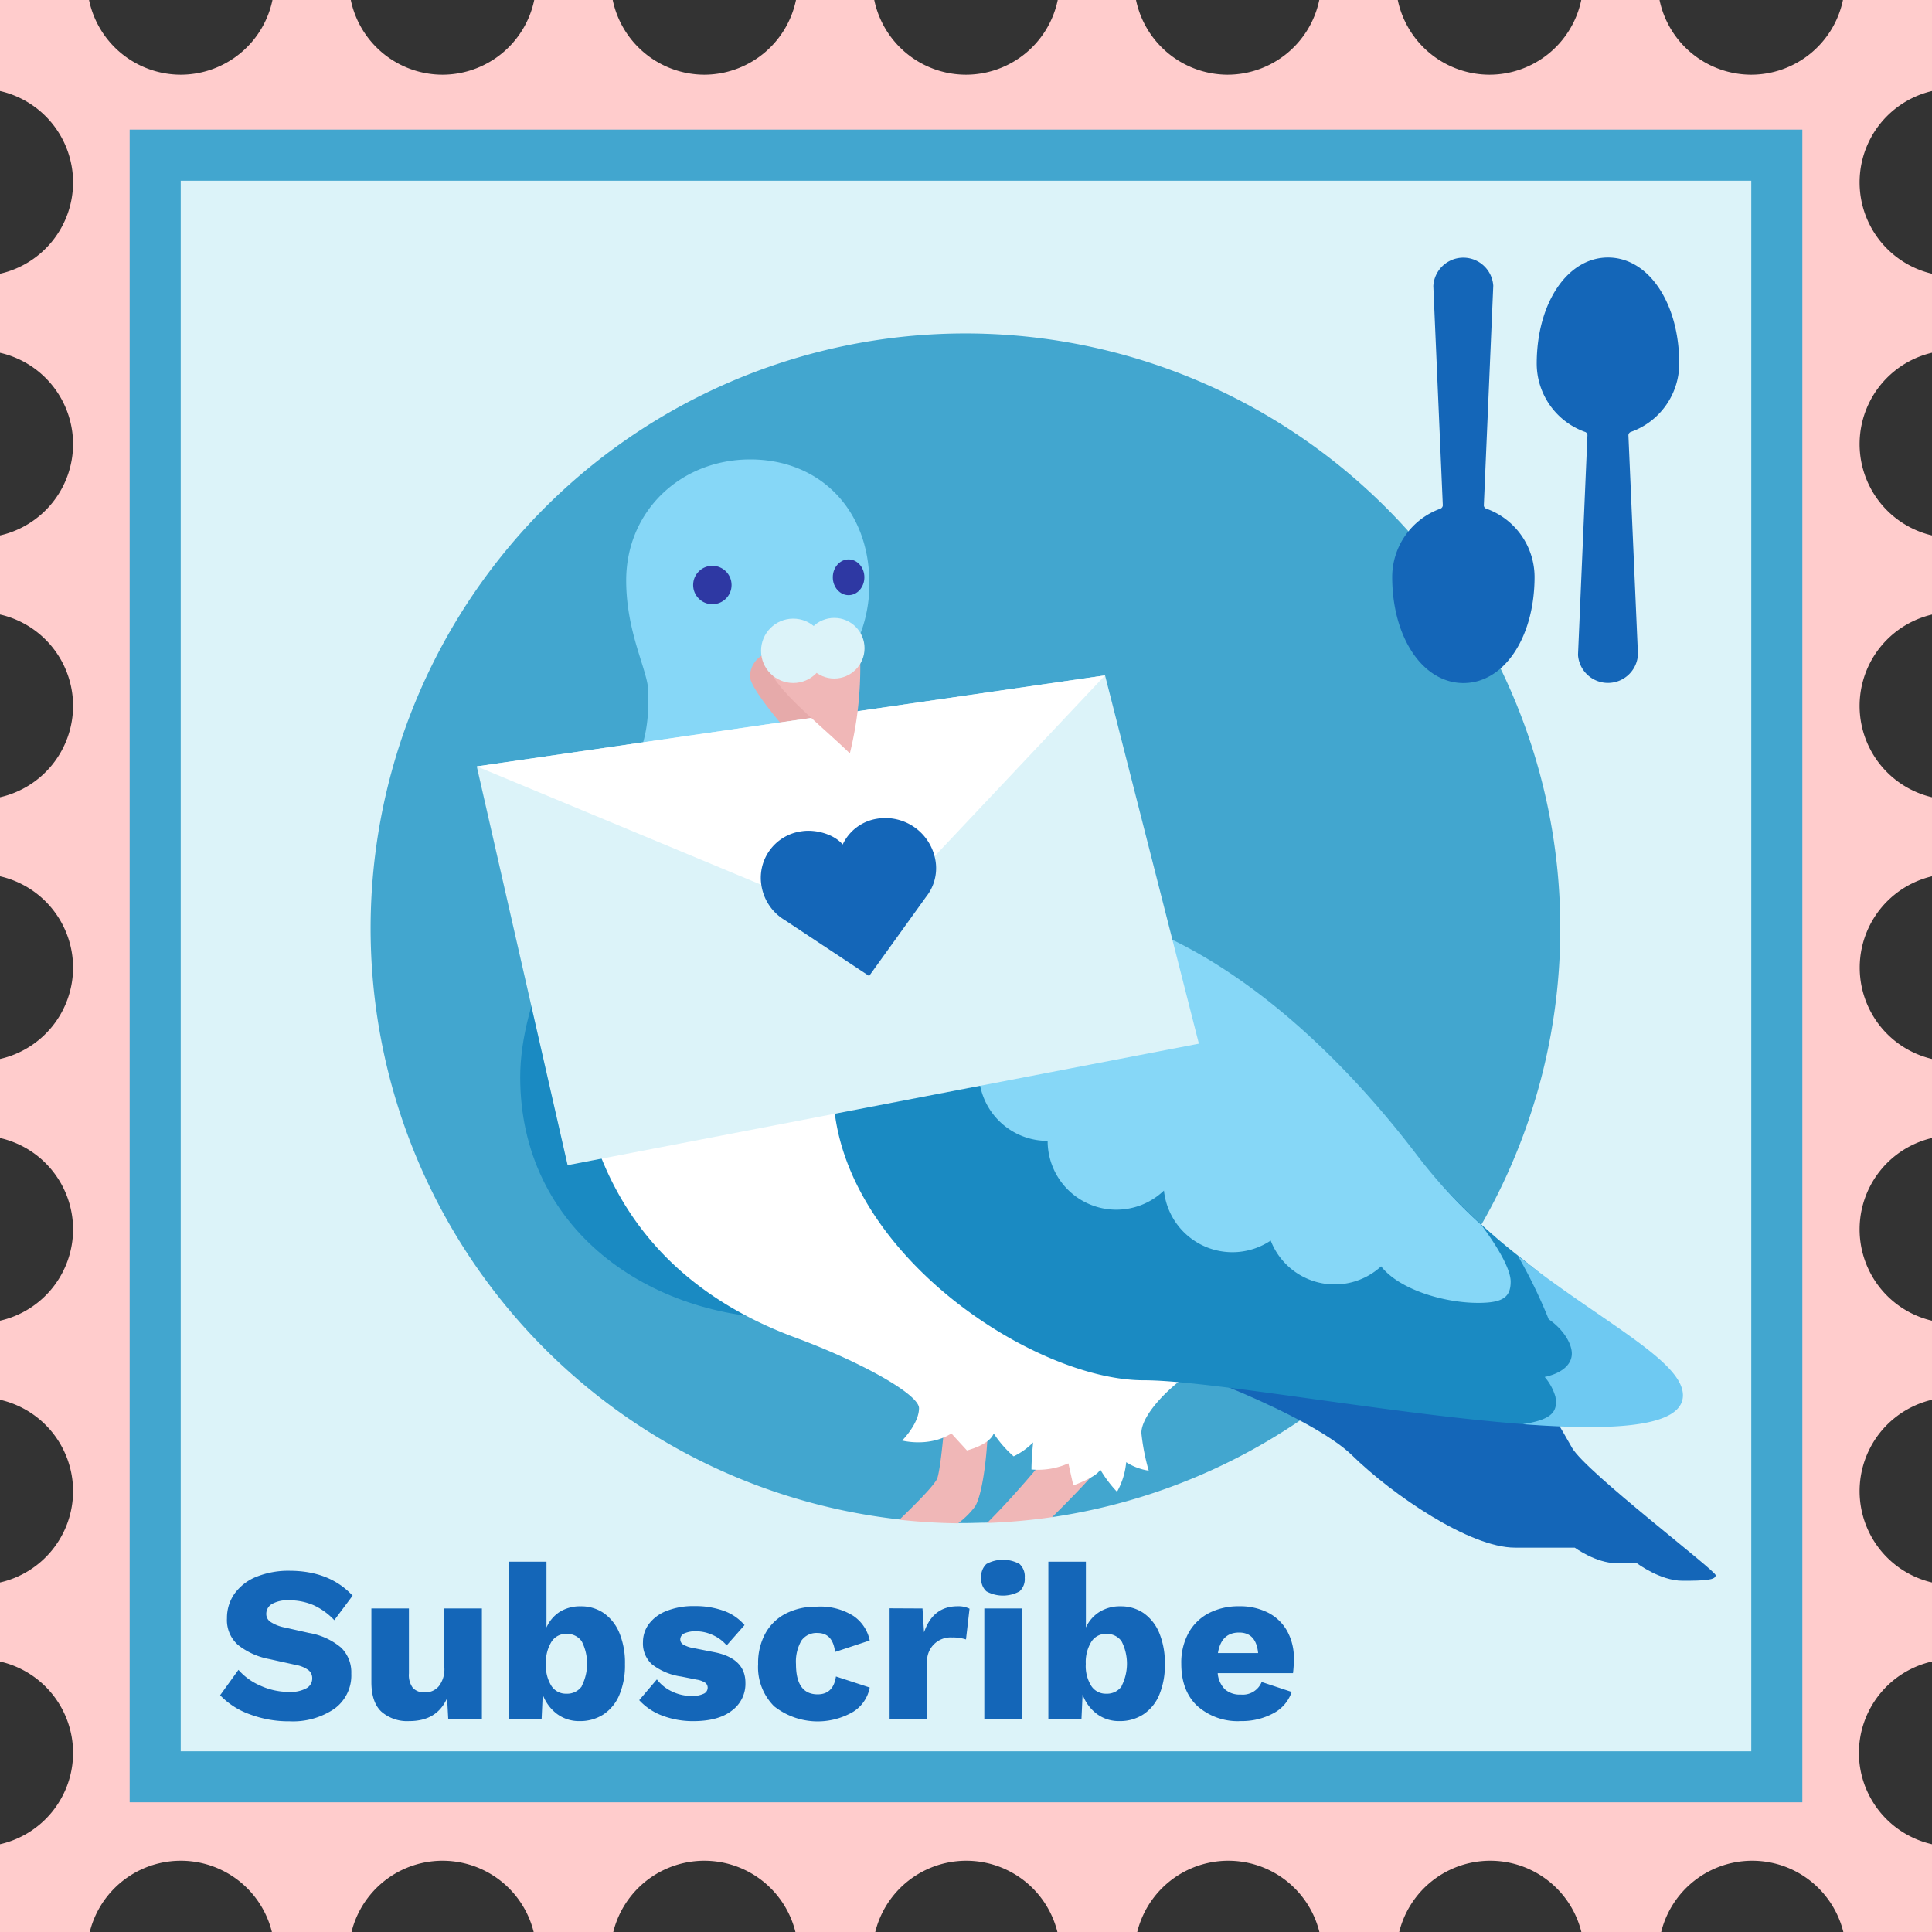 <svg xmlns="http://www.w3.org/2000/svg" viewBox="0 0 350 350"><rect x="0" y="0" width="350" height="350" fill="#333333" stroke="none"/><title>Artboard 6 copy 12</title><g id="Layer_1" data-name="Layer 1"><path d="M336.76,317.55A17,17,0,0,1,350,301V286.68a17,17,0,0,1,0-33.1V239.26a17,17,0,0,1,0-33.1V191.84a17,17,0,0,1,0-33.09V144.43a17,17,0,0,1,0-33.1V97a17,17,0,0,1,0-33.1V49.59a17,17,0,0,1,0-33.1V0H333.87a17,17,0,0,1-16.61,13.53A17,17,0,0,1,300.64,0H286.46a17,17,0,0,1-16.62,13.53A17,17,0,0,1,253.22,0H239a17,17,0,0,1-16.62,13.53A17,17,0,0,1,205.8,0H191.62A17,17,0,0,1,175,13.53,17,17,0,0,1,158.38,0H144.2a17,17,0,0,1-16.62,13.53A17,17,0,0,1,111,0H96.78A17,17,0,0,1,80.16,13.53,17,17,0,0,1,63.55,0H49.36A17,17,0,0,1,32.74,13.53,17,17,0,0,1,16.13,0H0V16.49A17,17,0,0,1,13.24,33,17,17,0,0,1,0,49.59V63.91A17,17,0,0,1,13.24,80.46,17,17,0,0,1,0,97v14.32a17,17,0,0,1,13.24,16.55A17,17,0,0,1,0,144.43v14.32A17,17,0,0,1,13.24,175.3,17,17,0,0,1,0,191.84v14.32a17,17,0,0,1,13.24,16.55A17,17,0,0,1,0,239.26v14.32a17,17,0,0,1,13.24,16.55A17,17,0,0,1,0,286.68V301a17,17,0,0,1,13.24,16.55A17,17,0,0,1,0,334.1V350H16.26a17,17,0,0,1,33,0H63.68a17,17,0,0,1,33,0H111.1a17,17,0,0,1,33,0h14.46a17,17,0,0,1,33,0h14.46a17,17,0,0,1,33,0h14.46a17,17,0,0,1,33,0h14.46a17,17,0,0,1,33,0H350V334.1A17,17,0,0,1,336.76,317.55Z" style="fill:#fcc"/><rect x="23.49" y="23.48" width="303.02" height="303.02" style="fill:#42a6cf"/><rect x="32.74" y="32.74" width="284.52" height="284.52" style="fill:#dcf3f9"/><path d="M282.66,168.22a107.77,107.77,0,0,1-92.05,106.62,18.69,18.69,0,0,0-5.52-1c-1.93.17-6.27,2-6.27,2-1.3,0-2.61.07-3.92.07h-1.33s-2.92-2.17-4.7-2.28-5.94,1.63-5.94,1.63a107.76,107.76,0,1,1,119.73-107.1Z" style="fill:#42a6cf"/><path d="M176.64,272.92c1.39-2.27,2.4-10,2.4-17.39s-7.95,2.48-7.95,2.48-.63,7.71-1.27,9.73c-.34,1.11-3.83,4.63-6.89,7.57q5.25.58,10.64.65A15.11,15.11,0,0,0,176.64,272.92Z" style="fill:#f0b7b7"/><path d="M200.9,263.19c.76-2.65-12,1.52-12,1.52s-4.86,6-10.08,11.19a108.94,108.94,0,0,0,11.79-1.06C194.4,271.1,200.38,265,200.9,263.19Z" style="fill:#f0b7b7"/><path d="M116.57,213.22c-7.6-13.71-7.49-42-6.54-59.6-6.56,10.34-15.79,27.15-15.79,41.51,0,27.59,23.44,43.77,48.91,43.77C136.13,232.47,124.25,227.08,116.57,213.22Z" style="fill:#1a8ac2"/><path d="M105.63,198.57c3.38,16.75,13.25,34.42,38.48,43.76,12.34,4.58,22.38,10.34,22.38,12.77,0,2.81-3.06,5.87-3.06,5.87s4.85,1.28,8.93-1.28l2.81,3.07s4.08-1,4.85-3.07a20.69,20.69,0,0,0,3.61,4.14,12.63,12.63,0,0,0,3.53-2.52s-.29,2.82-.3,4.9a13.57,13.57,0,0,0,6.69-1.11l.89,4s4.6-1.66,4.85-2.94a22.07,22.07,0,0,0,3.07,4.09,13.42,13.42,0,0,0,1.66-5.36,10.38,10.38,0,0,0,4.08,1.53,39.37,39.37,0,0,1-1.33-6.82c0-4.55,9.88-13,14.22-13l-2.7-48.1Z" style="fill:#fff"/><path d="M217,176.3c-1.68-1.1-43.65-36.07-63.06-39.82V118.82a25.3,25.3,0,0,0,3.55-13.18c0-13.34-9-22.41-21.58-22.41s-22.47,9.34-22.47,21.92c0,9.6,4,16.45,4,20.13s.32,9.46-4.37,16.71c-7.51,11.63-9,24.53-9,40.21a82.79,82.79,0,0,0,1.55,16.37H218.29Z" style="fill:#86d7f7"/><path d="M284.81,262.31S248,196.58,217,176.3l-9.7,70.12c4.34,0,30.37,10.08,37.65,17.23s21.32,16.72,29.49,16.72h10.84s3.83,2.81,7.54,2.81h3.7s4.21,3.19,8.29,3.19,6-.13,6-1S287.37,266.71,284.81,262.31Z" style="fill:#1466b8"/><circle cx="129.05" cy="105.98" r="3.48" style="fill:#2e38a3"/><ellipse cx="153.73" cy="104.58" rx="2.86" ry="3.24" style="fill:#2e38a3"/><path d="M296.08,251.05c0,5.81-3.84,8.19-20.2,6.94-24.19-1.85-56.61-7.94-68.69-7.94-20.26,0-56.25-23.85-56.25-52.88,0-20.25,14.84-33.52,35.1-33.52,27.45,0,74.83,50.81,77,53a116.24,116.24,0,0,0,12,10.85C290.05,239.43,296.08,244.81,296.08,251.05Z" style="fill:#1a8ac2"/><path d="M170.05,174.5a12.46,12.46,0,0,0,9.83,12.18,12.44,12.44,0,0,0,9.91,20,12.45,12.45,0,0,0,21.07,9,12.47,12.47,0,0,0,19.34,9.06,12.43,12.43,0,0,0,20,4.67c3.34,4.26,11.5,6.62,17.56,6.62,4.46,0,5.91-1,5.91-3.85,0-2.34-2.48-6.47-5.3-10.25a93,93,0,0,1-11.43-12.35c-17.55-23.19-43.43-45.91-70.88-45.91a41.17,41.17,0,0,0-12,1.71A12.37,12.37,0,0,0,170.05,174.5Z" style="fill:#86d7f7"/><path d="M275,227.54A91.44,91.44,0,0,1,280.56,239c2.72,1.87,4.19,4.45,4.19,6.21,0,2.22-2.17,3.66-4.92,4.24a9.53,9.53,0,0,1,1.94,3.55c.51,2.75-.72,4.05-5.1,4.87l-.79.13c16.36,1.25,29,.57,29-5.24C304.84,246.51,290.05,239.42,275,227.54Z" style="fill:#6ec9f2"/><path d="M153.5,126.62c0,2.49-.77,15.92-2.63,14.27-5.71-5-15-15.82-15-18.3a4.49,4.49,0,0,1,4.49-4.49C142.83,118.1,153.5,124.14,153.5,126.62Z" style="fill:#e6aaaa"/><polygon points="86.37 138.84 102.83 211.08 217.19 189.07 200.19 122.35 86.37 138.84" style="fill:#dcf3f9"/><polygon points="156.97 168.22 86.37 138.84 200.19 122.35 156.97 168.22" style="fill:#fff"/><path d="M147,113.7c-4.17,0-7.82,3.24-7.82,6.26,0,4,8.5,10.46,14.78,16.52a65.1,65.1,0,0,0,1.88-16.64C155.86,116.24,151.19,113.7,147,113.7Z" style="fill:#f0b7b7"/><circle cx="143.7" cy="117.9" r="5.83" style="fill:#dcf3f9"/><circle cx="151.13" cy="117.43" r="5.49" style="fill:#dcf3f9"/><path d="M138,160.74a8.5,8.5,0,0,1,7.13-10.13c2.67-.44,6,.55,7.53,2.38a8.28,8.28,0,0,1,6.13-4.65,9.21,9.21,0,0,1,10.61,7.19,8.3,8.3,0,0,1-1.6,6.9l-10.35,14.38-15.27-10.12A8.89,8.89,0,0,1,138,160.74Z" style="fill:#1466b8"/><path d="M295.52,78.22a13.16,13.16,0,0,0,8.69-12.32c0-11-5.55-19.25-12.91-19.25s-12.91,8.27-12.91,19.25a13.17,13.17,0,0,0,8.68,12.32.66.66,0,0,1,.51.59l-1.71,39.83a5.44,5.44,0,0,0,10.86-.07L295,78.83A.68.68,0,0,1,295.52,78.22Z" style="fill:#1466b8"/><path d="M260.89,92.17a13.18,13.18,0,0,0-8.68,12.33c0,11,5.55,19.24,12.91,19.24S278,115.47,278,104.5a13.18,13.18,0,0,0-8.68-12.33.66.66,0,0,1-.51-.58l1.71-39.83a5.44,5.44,0,0,0-10.86.06l1.72,39.75A.69.69,0,0,1,260.89,92.17Z" style="fill:#1466b8"/><path d="M63.88,289.07l-3.32,4.44a12,12,0,0,0-3.76-2.72,11,11,0,0,0-4.44-.88,5.68,5.68,0,0,0-3.12.68,2.08,2.08,0,0,0-1,1.8,1.7,1.7,0,0,0,.78,1.44,7.08,7.08,0,0,0,2.54,1l4.44,1a12.11,12.11,0,0,1,5.8,2.66,6.24,6.24,0,0,1,1.84,4.7,7.45,7.45,0,0,1-3.08,6.38,13.31,13.31,0,0,1-8.08,2.26,20,20,0,0,1-7.26-1.28,13.83,13.83,0,0,1-5.34-3.44l3.32-4.6a11.1,11.1,0,0,0,4,2.88,12.53,12.53,0,0,0,5.16,1.12,6,6,0,0,0,3.1-.64A2,2,0,0,0,56.56,304a1.82,1.82,0,0,0-.66-1.42,5.28,5.28,0,0,0-2.22-.94l-4.88-1.08A13,13,0,0,1,43.12,298a6,6,0,0,1-2-4.84,7.59,7.59,0,0,1,1.36-4.44,9,9,0,0,1,3.94-3.06,15.53,15.53,0,0,1,6.1-1.1Q59.73,284.59,63.88,289.07Z" style="fill:#1466b8"/><path d="M69.1,310.09q-1.81-1.69-1.82-5.34V291.39h6.8v11.76a3.9,3.9,0,0,0,.72,2.64,2.79,2.79,0,0,0,2.2.8,3.16,3.16,0,0,0,2.5-1.12,5,5,0,0,0,1-3.36V291.39h6.8v20H81.2l-.2-3.76c-1.23,2.78-3.51,4.16-6.84,4.16A7.09,7.09,0,0,1,69.1,310.09Z" style="fill:#1466b8"/><path d="M109.38,292.23a8.17,8.17,0,0,1,2.84,3.62,14.21,14.21,0,0,1,1,5.62,13.77,13.77,0,0,1-1,5.54,7.86,7.86,0,0,1-2.88,3.56,7.69,7.69,0,0,1-4.34,1.22,6.64,6.64,0,0,1-4.1-1.3,7.67,7.67,0,0,1-2.58-3.5l-.2,4.4h-6V282.91H99v11.92A6.52,6.52,0,0,1,101.4,292a7,7,0,0,1,3.84-1A7.21,7.21,0,0,1,109.38,292.23Zm-4,13.22a8.9,8.9,0,0,0,0-8.12,3.24,3.24,0,0,0-2.78-1.34,3.09,3.09,0,0,0-2.7,1.44,7.08,7.08,0,0,0-1,4,6.85,6.85,0,0,0,1,4,3.1,3.1,0,0,0,2.7,1.4A3.22,3.22,0,0,0,105.42,305.45Z" style="fill:#1466b8"/><path d="M120,310.81A10.82,10.82,0,0,1,115.8,308l3.2-3.76a7.36,7.36,0,0,0,2.72,2.18,8.13,8.13,0,0,0,3.64.82,4.65,4.65,0,0,0,2.06-.38,1.19,1.19,0,0,0,.78-1.1,1.11,1.11,0,0,0-.42-.9,3.92,3.92,0,0,0-1.58-.58l-2.8-.56a11.08,11.08,0,0,1-5.32-2.24,5.1,5.1,0,0,1-1.6-4,5.51,5.51,0,0,1,1-3.18,7.25,7.25,0,0,1,3.16-2.42,13.12,13.12,0,0,1,5.2-.92,15,15,0,0,1,5.34.88,8.82,8.82,0,0,1,3.7,2.56l-3.24,3.68a7,7,0,0,0-2.48-1.86,7.32,7.32,0,0,0-3-.7,5,5,0,0,0-2.18.38,1.2,1.2,0,0,0-.74,1.1,1.07,1.07,0,0,0,.52.92,5.34,5.34,0,0,0,1.84.64l3.64.72q5.81,1.08,5.8,5.6a6,6,0,0,1-2.44,5q-2.44,1.92-7,1.92A15.61,15.61,0,0,1,120,310.81Z" style="fill:#1466b8"/><path d="M154.62,292.75a7.09,7.09,0,0,1,2.94,4.44l-6.28,2.08q-.41-3.43-3.16-3.44a3.35,3.35,0,0,0-2.92,1.36,7.55,7.55,0,0,0-1,4.28q0,5.47,3.92,5.48,2.84,0,3.32-3.24l6.12,2a6.62,6.62,0,0,1-3,4.4,12.75,12.75,0,0,1-14.32-1,10,10,0,0,1-2.9-7.64,11.18,11.18,0,0,1,1.32-5.58,8.87,8.87,0,0,1,3.7-3.58,11.83,11.83,0,0,1,5.5-1.24A11.23,11.23,0,0,1,154.62,292.75Z" style="fill:#1466b8"/><path d="M167.12,291.39l.28,4.32c1.07-3.14,3.09-4.72,6.08-4.72a4.52,4.52,0,0,1,2.16.44L175,297a7.56,7.56,0,0,0-2.52-.36,4.27,4.27,0,0,0-4.52,4.64v10.08h-6.8v-20Z" style="fill:#1466b8"/><path d="M178.7,288.29a3,3,0,0,1-.94-2.46,3.07,3.07,0,0,1,.94-2.5,6.24,6.24,0,0,1,6,0,3.07,3.07,0,0,1,.94,2.5,3,3,0,0,1-.94,2.46,6.24,6.24,0,0,1-6,0Zm-.38,23.1v-20h6.8v20Z" style="fill:#1466b8"/><path d="M207.18,292.23a8.17,8.17,0,0,1,2.84,3.62,14.21,14.21,0,0,1,1,5.62,13.77,13.77,0,0,1-1,5.54,7.86,7.86,0,0,1-2.88,3.56,7.69,7.69,0,0,1-4.34,1.22,6.62,6.62,0,0,1-4.1-1.3,7.67,7.67,0,0,1-2.58-3.5l-.2,4.4h-6V282.91h6.8v11.92A6.52,6.52,0,0,1,199.2,292a7,7,0,0,1,3.84-1A7.26,7.26,0,0,1,207.18,292.23Zm-4,13.22a8.9,8.9,0,0,0,0-8.12,3.26,3.26,0,0,0-2.78-1.34,3.09,3.09,0,0,0-2.7,1.44,7,7,0,0,0-1,4,6.78,6.78,0,0,0,1,4,3.1,3.1,0,0,0,2.7,1.4A3.23,3.23,0,0,0,203.22,305.45Z" style="fill:#1466b8"/><path d="M234.24,303.11H220.6a4.65,4.65,0,0,0,1.32,2.94,4.11,4.11,0,0,0,2.88.94,3.69,3.69,0,0,0,3.76-2.28l5.44,1.8a6.82,6.82,0,0,1-3.38,3.9,12,12,0,0,1-5.82,1.38,11,11,0,0,1-7.9-2.74c-1.94-1.82-2.9-4.38-2.9-7.66a11.18,11.18,0,0,1,1.32-5.58,8.88,8.88,0,0,1,3.68-3.58,11.68,11.68,0,0,1,5.48-1.24,11.14,11.14,0,0,1,5.32,1.2,8.27,8.27,0,0,1,3.42,3.36,10.17,10.17,0,0,1,1.18,4.92A22.55,22.55,0,0,1,234.24,303.11Zm-13.6-3.64h7.28q-.36-3.72-3.44-3.72Q221.24,295.75,220.64,299.47Z" style="fill:#1466b8"/></g></svg>